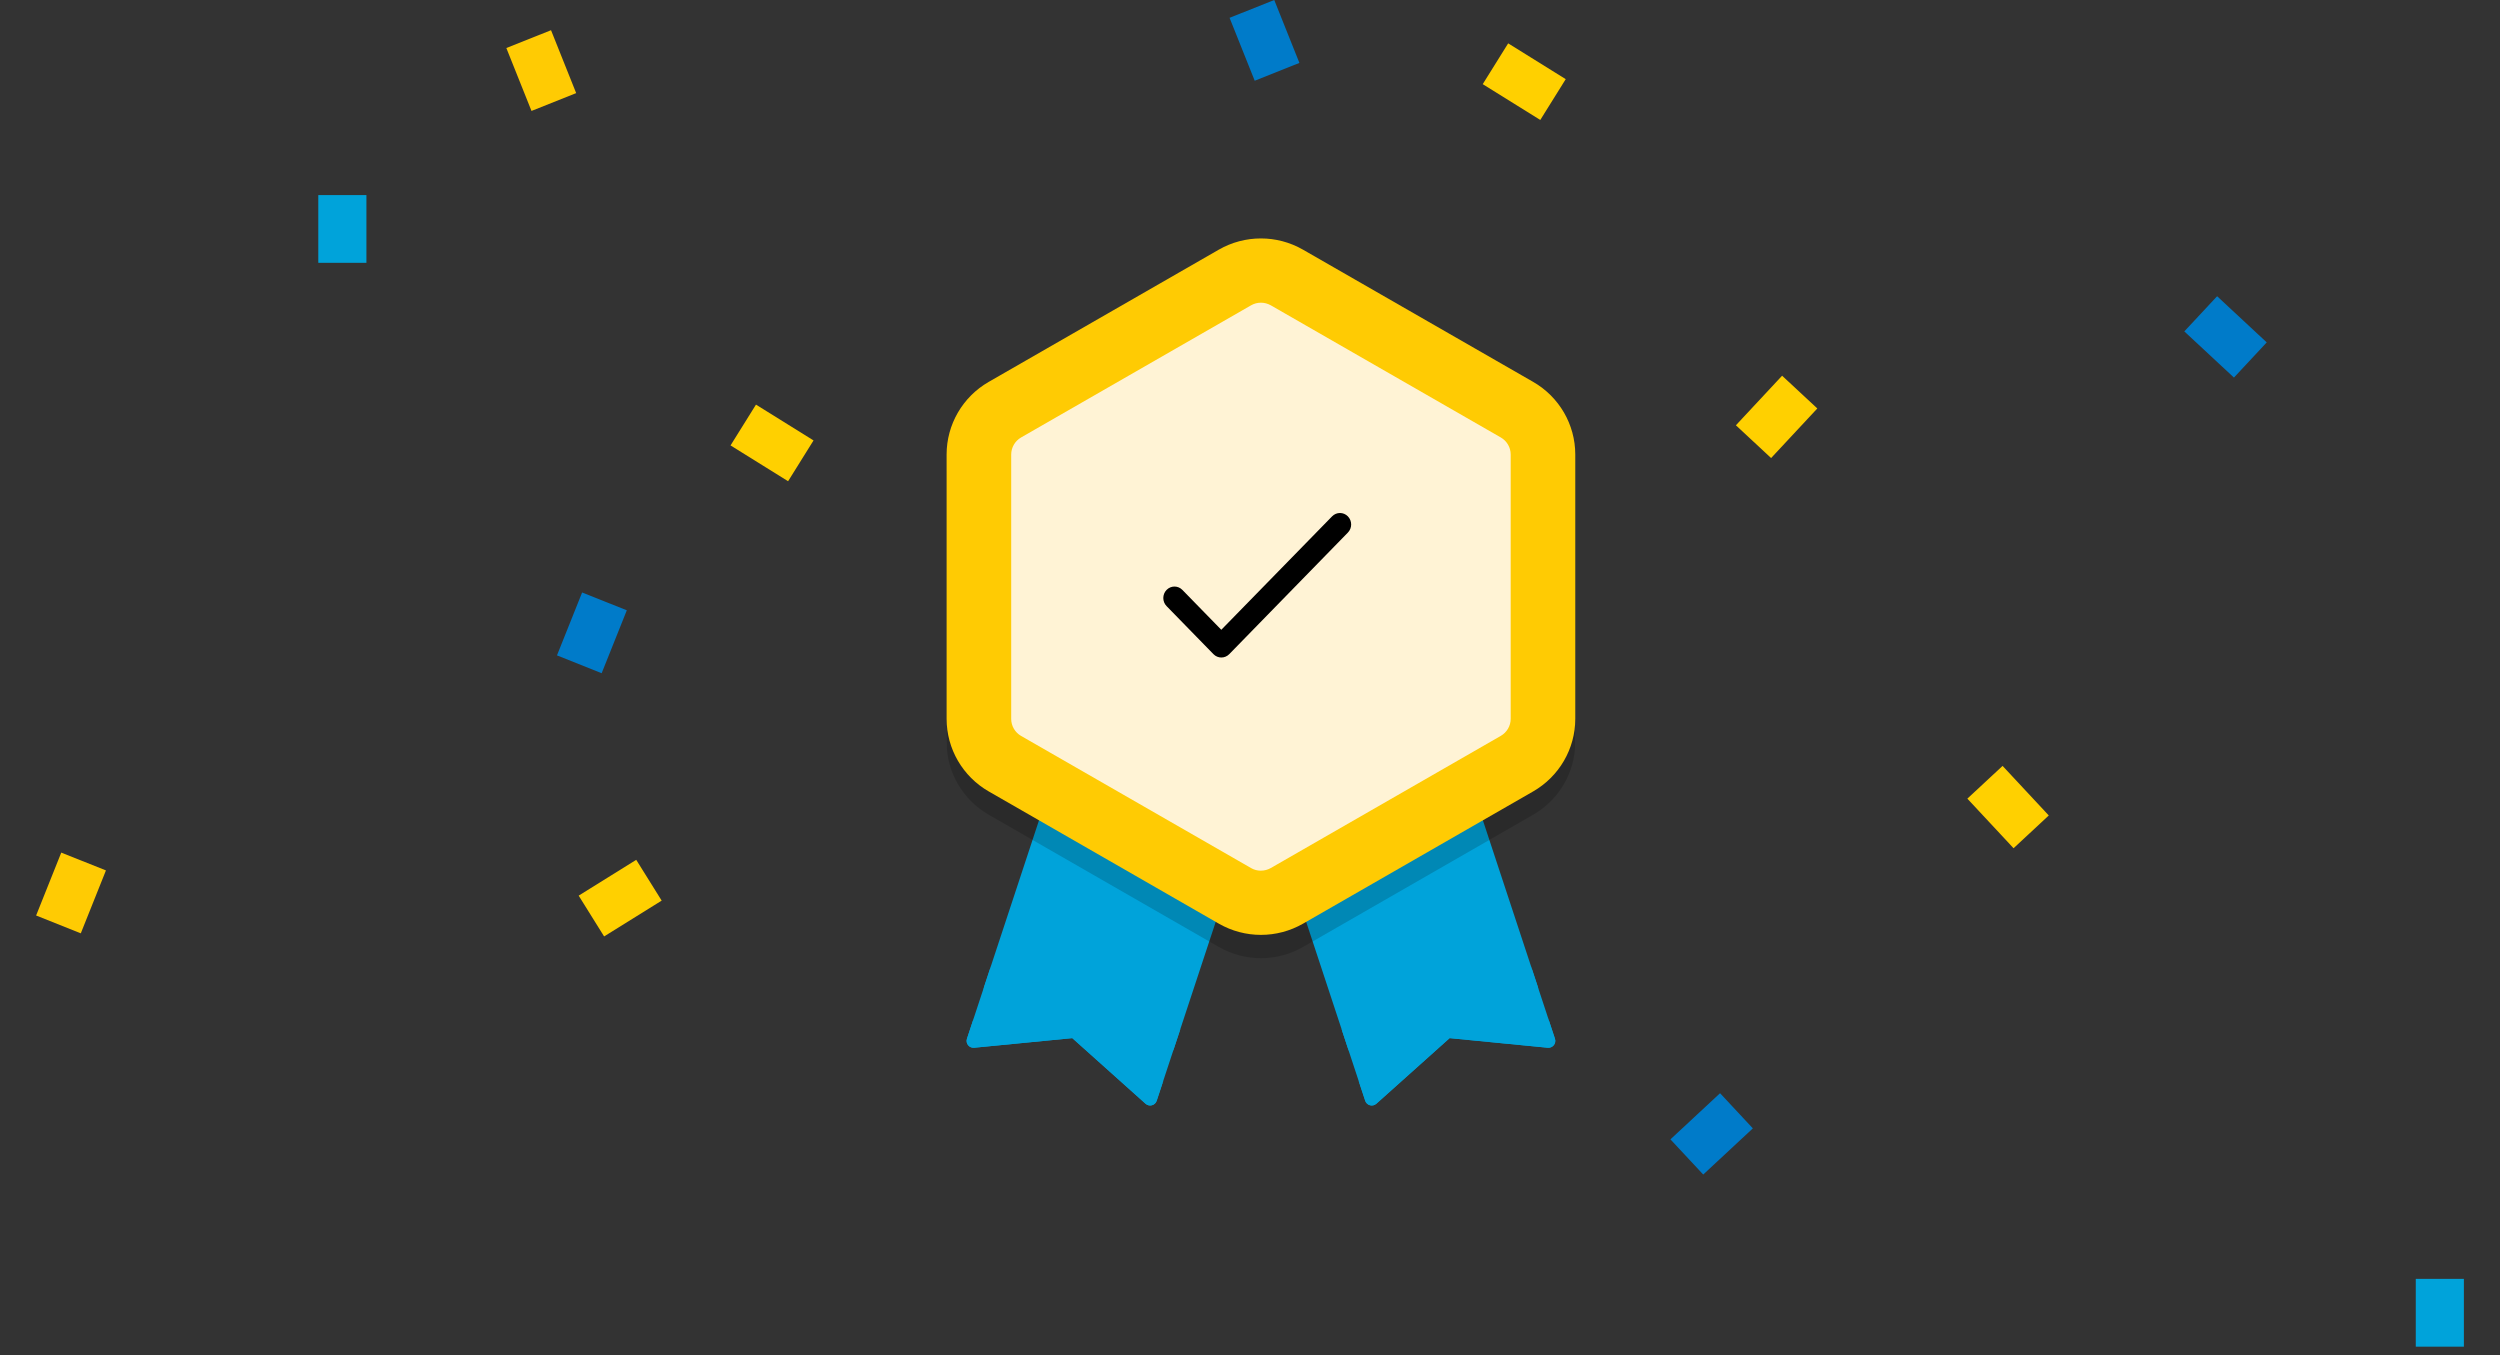 <svg width="238" height="129" viewBox="0 0 238 129" fill="none" xmlns="http://www.w3.org/2000/svg">
<rect x="0" y="0" width="238" height="129" fill="#333333" stroke="none"/>
<g clip-path="url(#clip0_5664_21055)">
<path d="M162.147 111.816L166.871 107.421L163.75 104.073L159.025 108.467L162.147 111.816Z" fill="#007BC9"/>
<path d="M211.069 28.201L215.793 32.596L212.671 35.945L207.947 31.55L211.069 28.201Z" fill="#007BC9"/>
<path d="M234.562 128.2L234.562 121.751L229.982 121.751L229.982 128.2L234.562 128.2Z" fill="#00A3DA"/>
<path d="M34.883 18.572L34.883 25.02L30.302 25.02L30.302 18.572L34.883 18.572Z" fill="#00A3DA"/>
<path d="M187.292 76.031L191.691 80.751L195.044 77.632L190.645 72.913L187.292 76.031Z" fill="#FFD000"/>
<path d="M165.257 40.487L169.656 35.768L173.008 38.886L168.609 43.606L165.257 40.487Z" fill="#FFD000"/>
<path d="M60.569 81.855L55.09 85.265L57.512 89.149L62.991 85.739L60.569 81.855Z" fill="#FFD000"/>
<path d="M75.026 45.813L69.547 42.404L71.969 38.52L77.448 41.929L75.026 45.813Z" fill="#FFD000"/>
<path d="M146.635 11.42L141.156 8.011L143.578 4.127L149.057 7.536L146.635 11.42Z" fill="#FFD000"/>
<path d="M57.278 64.09L59.672 58.101L55.418 56.404L53.024 62.393L57.278 64.09Z" fill="#007BC9"/>
<path d="M134.395 50.214L136.789 56.203L132.535 57.9L130.141 51.911L134.395 50.214Z" fill="#00B4E0"/>
<path d="M121.309 -1.00081e-05L123.703 5.989L119.449 7.686L117.055 1.697L121.309 -1.00081e-05Z" fill="#007BC9"/>
<path d="M7.692 88.853L10.086 82.864L5.832 81.167L3.438 87.156L7.692 88.853Z" fill="#FFCB03"/>
<path d="M52.458 2.875L54.852 8.864L50.598 10.561L48.204 4.572L52.458 2.875Z" fill="#FFCB03"/>
<g clip-path="url(#clip1_5664_21055)">
<path d="M147.343 99.744L138.002 98.829L131.025 105.075C130.673 105.39 130.115 105.239 129.968 104.795L122.434 81.958L140.497 76.054L148.031 98.891C148.178 99.34 147.816 99.789 147.343 99.744Z" fill="#00A3DA"/>
<path d="M146.704 97.803L137.362 96.888L130.386 103.133C130.033 103.449 129.475 103.298 129.328 102.853L129.971 104.795C130.118 105.243 130.681 105.39 131.029 105.075L138.005 98.829L147.346 99.744C147.815 99.788 148.181 99.34 148.034 98.891L147.391 96.95C147.538 97.398 147.177 97.847 146.704 97.803Z" fill="#00A3DA"/>
<path d="M145.071 92.855L135.729 91.94L128.753 98.185C128.401 98.501 127.843 98.35 127.695 97.906L128.338 99.847C128.485 100.295 129.048 100.442 129.396 100.127L136.372 93.881L145.714 94.796C146.182 94.84 146.548 94.392 146.401 93.943L145.758 92.002C145.906 92.451 145.544 92.899 145.071 92.855Z" fill="#00A3DA"/>
<path d="M92.74 99.744L102.082 98.829L109.058 105.075C109.411 105.39 109.969 105.239 110.116 104.795L117.65 81.958L99.587 76.054L92.053 98.891C91.906 99.34 92.267 99.789 92.74 99.744Z" fill="#00A3DA"/>
<path d="M93.383 97.803L102.724 96.888L109.7 103.133C110.053 103.449 110.611 103.298 110.758 102.853L110.116 104.795C109.968 105.243 109.406 105.39 109.058 105.075L102.082 98.829L92.74 99.744C92.271 99.788 91.905 99.34 92.053 98.891L92.695 96.95C92.548 97.398 92.909 97.847 93.383 97.803Z" fill="#00A3DA"/>
<path d="M95.015 92.855L104.357 91.94L111.333 98.185C111.686 98.501 112.244 98.35 112.391 97.906L111.748 99.847C111.601 100.295 111.039 100.442 110.691 100.127L103.714 93.881L94.373 94.796C93.904 94.84 93.538 94.392 93.685 93.943L94.328 92.002C94.181 92.451 94.542 92.899 95.015 92.855Z" fill="#00A3DA"/>
<g style="mix-blend-mode:multiply" opacity="0.17">
<path d="M90.117 45.486V70.655C90.117 73.507 91.648 76.141 94.13 77.567L116.031 90.151C118.513 91.577 121.57 91.577 124.052 90.151L145.953 77.567C148.435 76.141 149.966 73.507 149.966 70.655V45.486C149.966 42.634 148.435 40 145.953 38.574L124.047 25.989C121.566 24.563 118.508 24.563 116.027 25.989L94.13 38.574C91.648 40 90.117 42.634 90.117 45.486Z" fill="black"/>
<path d="M120.04 87.335C119.317 87.335 118.607 87.144 117.982 86.789L96.081 74.204C94.813 73.476 94.023 72.117 94.023 70.66V45.491C94.023 44.034 94.813 42.674 96.081 41.946L117.982 29.361C118.607 29.002 119.317 28.815 120.04 28.815C120.763 28.815 121.473 29.006 122.098 29.361L143.999 41.946C145.267 42.674 146.057 44.034 146.057 45.491V70.66C146.057 72.117 145.267 73.476 143.999 74.204L122.098 86.789C121.473 87.149 120.763 87.335 120.04 87.335Z" fill="black"/>
</g>
<path d="M90.117 43.265V68.434C90.117 71.286 91.648 73.92 94.13 75.346L116.031 87.931C118.513 89.357 121.57 89.357 124.052 87.931L145.953 75.346C148.435 73.92 149.966 71.286 149.966 68.434V43.265C149.966 40.413 148.435 37.779 145.953 36.353L124.047 23.769C121.566 22.343 118.508 22.343 116.027 23.769L94.13 36.353C91.648 37.779 90.117 40.413 90.117 43.265Z" fill="#FFCB03"/>
<path d="M120.042 82.89C119.711 82.89 119.386 82.806 119.104 82.641L97.203 70.057C96.623 69.724 96.266 69.102 96.266 68.44V43.271C96.266 42.605 96.627 41.983 97.203 41.649L119.104 29.065C119.39 28.901 119.716 28.816 120.042 28.816C120.367 28.816 120.693 28.905 120.979 29.065L142.88 41.649C143.461 41.983 143.818 42.605 143.818 43.266V68.435C143.818 69.102 143.456 69.719 142.88 70.052L120.979 82.637C120.693 82.801 120.367 82.886 120.042 82.886V82.89Z" fill="#FFF3D5"/>
<path d="M116.267 59.956L112.563 56.16C112.147 55.733 111.475 55.733 111.058 56.16C110.642 56.587 110.642 57.276 111.058 57.702L115.52 62.275C115.936 62.702 116.609 62.702 117.025 62.275L128.318 50.701C128.735 50.274 128.735 49.585 128.318 49.158C127.902 48.731 127.23 48.731 126.813 49.158L116.267 59.956Z" fill="black"/>
</g>
</g>
<defs>
<clipPath id="clip0_5664_21055">
<rect width="128.2" height="238" fill="white" transform="translate(238) rotate(90)"/>
</clipPath>
<clipPath id="clip1_5664_21055">
<rect width="59.848" height="82.544" fill="white" transform="translate(90.109 22.7)"/>
</clipPath>
</defs>
</svg>
